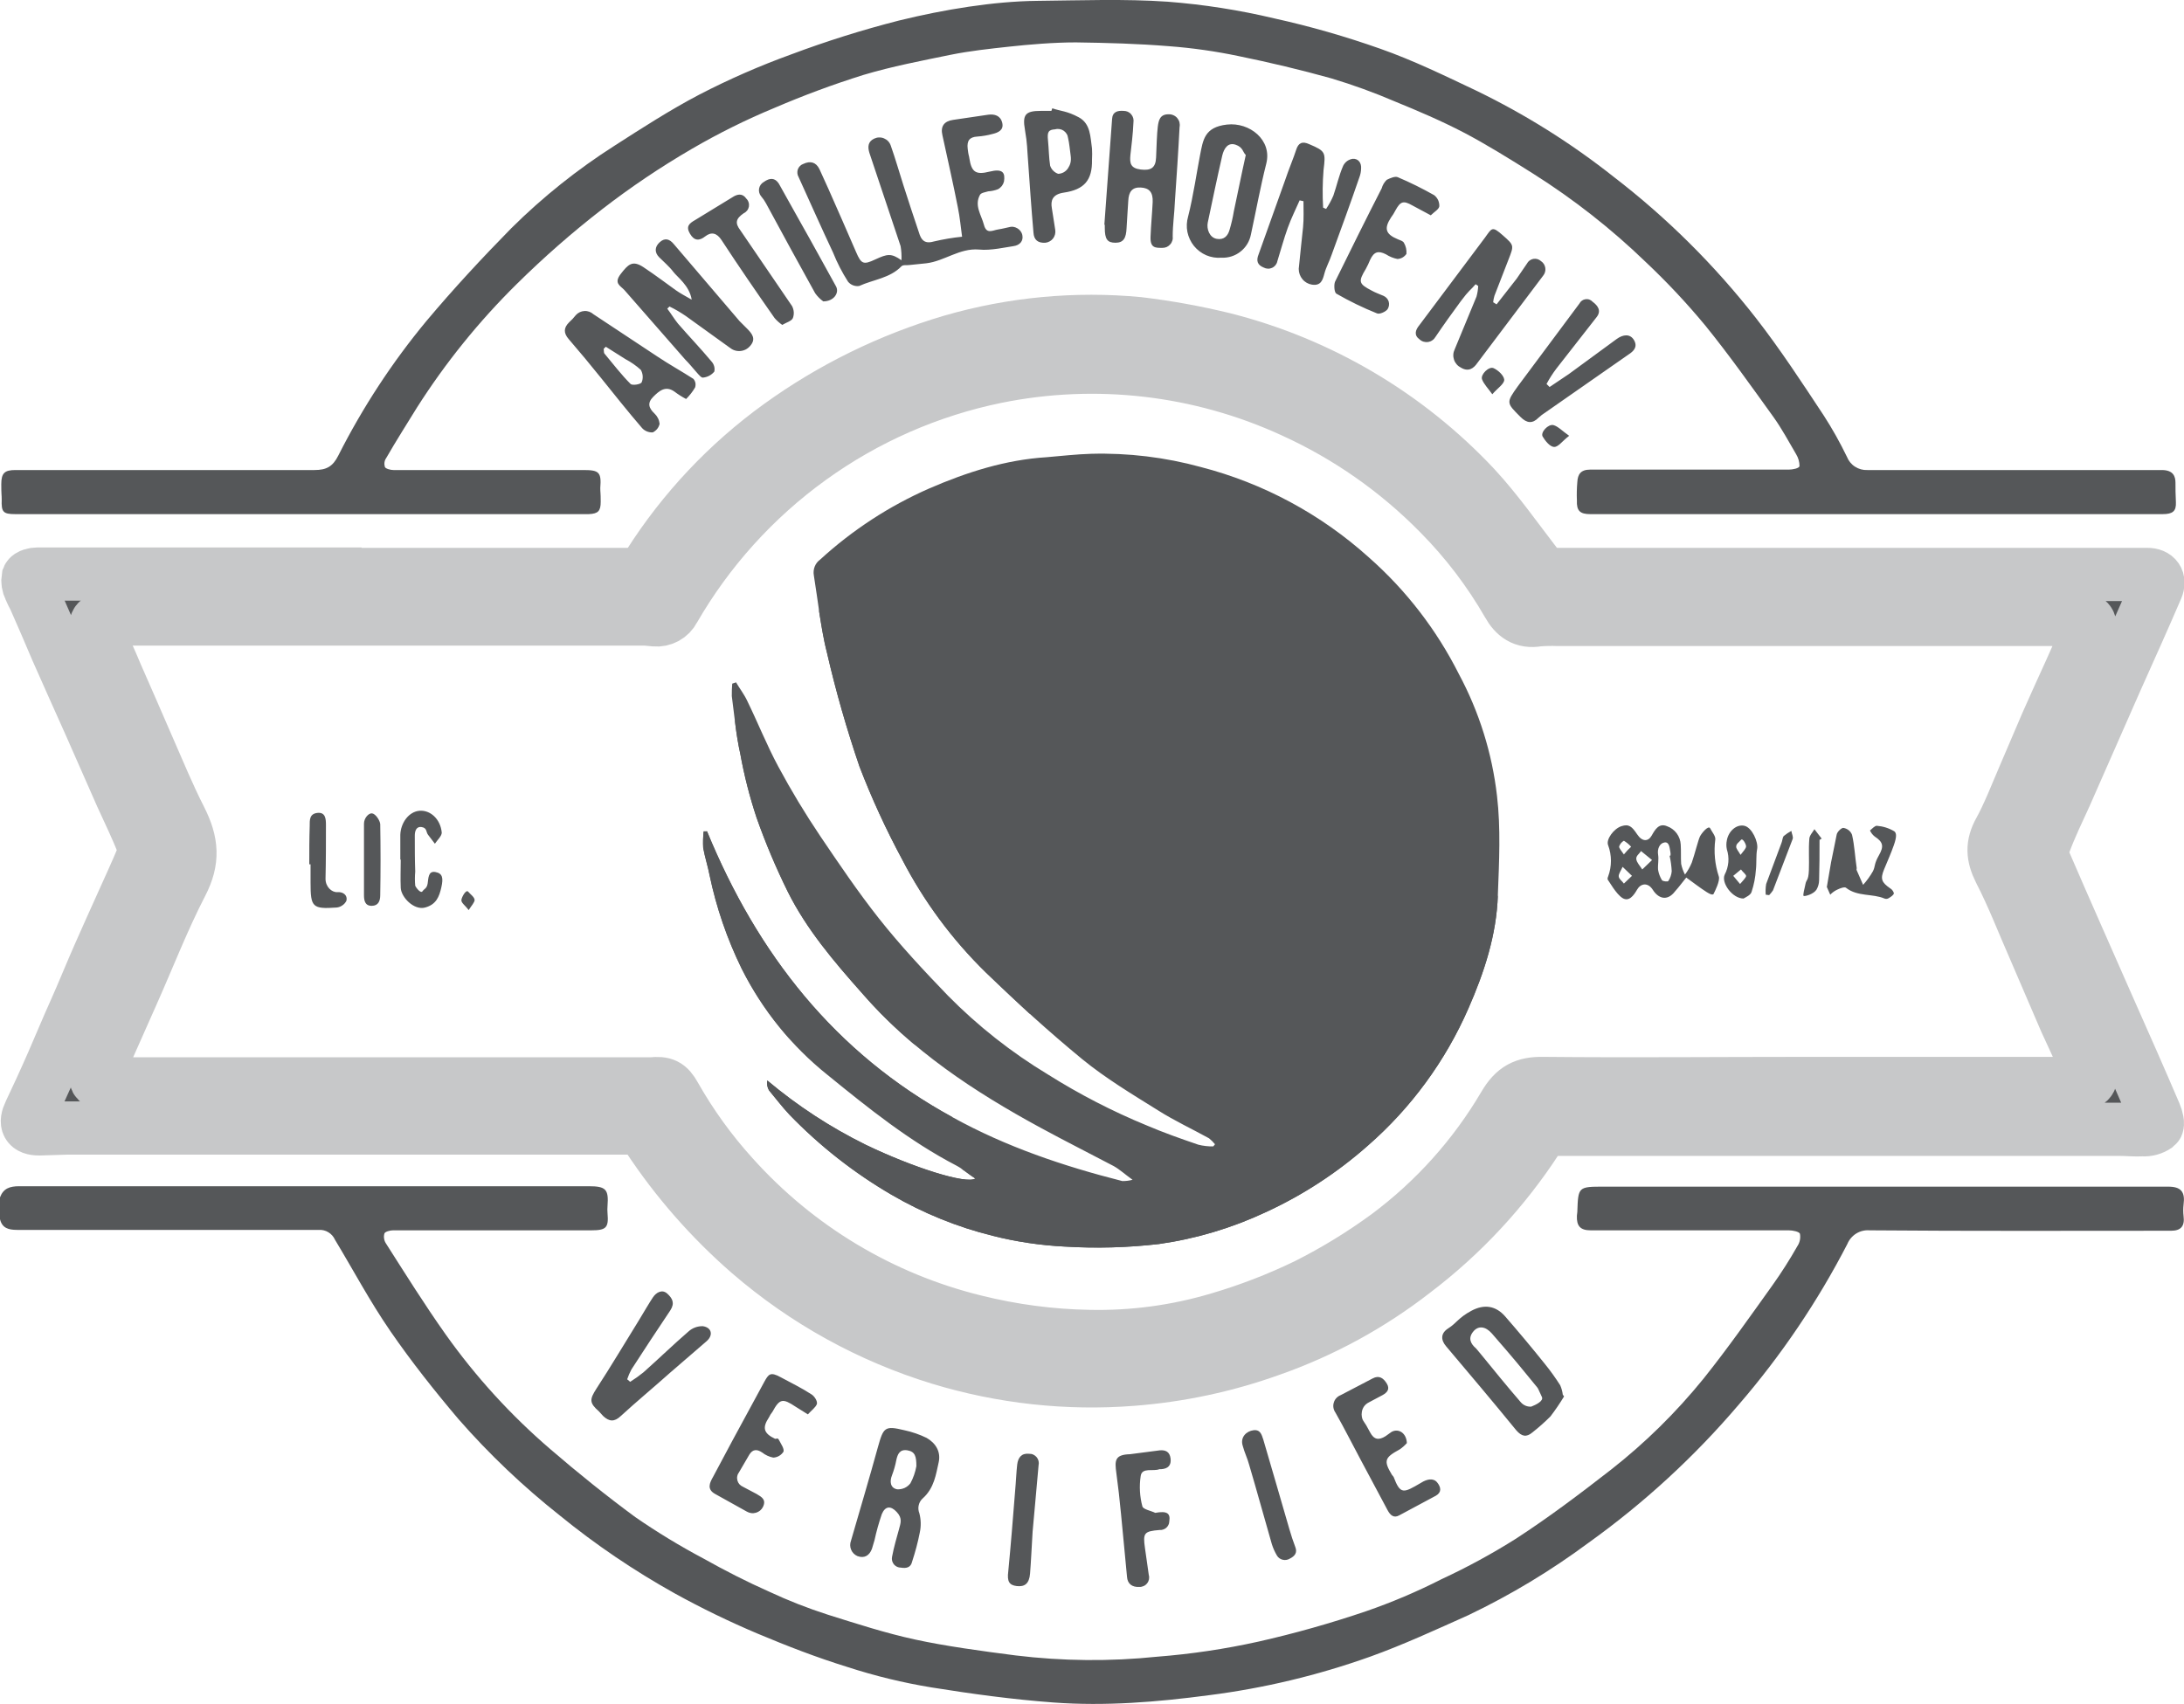 <svg width="41" height="32" viewBox="0 0 41 32" fill="none" xmlns="http://www.w3.org/2000/svg">
<g clip-path="url(#clip0_3381_34846)">
<path d="M6.288 10.787H11.814C11.887 10.792 11.96 10.777 12.025 10.742C12.09 10.709 12.145 10.657 12.183 10.594C12.829 9.578 13.662 8.694 14.637 7.99C15.617 7.283 16.71 6.747 17.869 6.406C19.006 6.077 20.196 5.965 21.374 6.077C21.912 6.141 22.444 6.238 22.97 6.366C24.775 6.822 26.412 7.788 27.686 9.147C28.103 9.598 28.456 10.104 28.833 10.594C28.868 10.652 28.918 10.701 28.977 10.734C29.036 10.768 29.102 10.786 29.17 10.787H40.31C40.479 10.787 40.551 10.892 40.487 11.044C40.238 11.623 39.981 12.194 39.725 12.765L38.77 14.935C38.634 15.232 38.49 15.53 38.377 15.835C38.334 15.938 38.332 16.052 38.369 16.157C38.77 17.089 39.187 18.022 39.596 18.954C39.885 19.605 40.174 20.256 40.455 20.915C40.487 20.988 40.519 21.116 40.487 21.14C40.409 21.194 40.316 21.22 40.222 21.213C40.086 21.221 39.941 21.205 39.797 21.205H29.17C29.104 21.203 29.038 21.22 28.981 21.254C28.924 21.288 28.878 21.338 28.849 21.398C28.229 22.349 27.451 23.187 26.547 23.873C25.734 24.506 24.824 25.003 23.852 25.344C23.015 25.645 22.141 25.831 21.254 25.899C20.037 25.994 18.813 25.86 17.645 25.505C16.328 25.102 15.11 24.429 14.068 23.528C13.339 22.894 12.699 22.164 12.167 21.358C12.133 21.297 12.082 21.249 12.021 21.217C11.96 21.186 11.89 21.173 11.822 21.181H1.251L0.738 21.197C0.513 21.197 0.465 21.092 0.561 20.891C0.658 20.69 0.858 20.256 0.994 19.943C1.131 19.629 1.267 19.3 1.412 18.978C1.556 18.657 1.708 18.279 1.861 17.933C2.013 17.587 2.141 17.306 2.278 17.001C2.414 16.695 2.558 16.39 2.687 16.076C2.715 16.004 2.715 15.924 2.687 15.851C2.566 15.546 2.422 15.248 2.286 14.951L1.684 13.585C1.476 13.126 1.275 12.668 1.067 12.202C0.93 11.88 0.794 11.559 0.65 11.237C0.617 11.177 0.588 11.116 0.561 11.053C0.528 10.988 0.517 10.915 0.529 10.844C0.545 10.803 0.642 10.779 0.706 10.779H6.288V10.787ZM33.902 20.345H39.091C39.243 20.337 39.284 20.248 39.211 20.111L38.778 19.171L38.201 17.829C37.984 17.338 37.792 16.832 37.543 16.35C37.407 16.076 37.391 15.867 37.543 15.594C37.696 15.321 37.864 14.895 38.016 14.541L38.425 13.585C38.57 13.263 38.714 12.933 38.867 12.604L39.211 11.832C39.268 11.704 39.211 11.623 39.067 11.615L38.778 11.631H29.25C29.125 11.626 28.999 11.629 28.873 11.639C28.601 11.688 28.432 11.559 28.312 11.342C27.956 10.723 27.522 10.153 27.02 9.646C26.227 8.838 25.292 8.184 24.262 7.717C22.523 6.919 20.577 6.694 18.703 7.074C17.443 7.332 16.251 7.855 15.208 8.609C14.164 9.363 13.291 10.33 12.648 11.446C12.615 11.51 12.564 11.562 12.501 11.597C12.438 11.631 12.366 11.646 12.295 11.639L12.127 11.623H2.045C1.813 11.607 1.748 11.688 1.845 11.905C1.941 12.122 2.077 12.411 2.182 12.668C2.382 13.118 2.575 13.569 2.775 14.027C2.976 14.485 3.16 14.935 3.385 15.377C3.609 15.819 3.633 16.157 3.409 16.591C3.056 17.274 2.775 18.006 2.462 18.705C2.246 19.187 2.037 19.669 1.821 20.144C1.764 20.256 1.813 20.32 1.917 20.345C1.967 20.355 2.018 20.358 2.069 20.353H12.231C12.464 20.329 12.552 20.369 12.664 20.57C12.971 21.112 13.336 21.619 13.755 22.081C14.964 23.431 16.552 24.384 18.31 24.814C19.006 24.987 19.719 25.082 20.436 25.095C21.263 25.114 22.089 25.003 22.882 24.766C23.447 24.6 23.997 24.387 24.526 24.131C25.059 23.863 25.569 23.551 26.05 23.198C26.935 22.538 27.68 21.707 28.24 20.755C28.424 20.441 28.617 20.337 28.977 20.345C30.622 20.361 32.266 20.345 33.902 20.345Z" fill="#555759" stroke="#C7C8C9" stroke-miterlimit="10"/>
<path d="M0 22.483C0.064 22.314 0.184 22.274 0.361 22.274H11.052C11.373 22.274 11.429 22.33 11.405 22.643C11.401 22.689 11.401 22.735 11.405 22.78C11.429 23.053 11.381 23.102 11.1 23.102H7.379C7.323 23.102 7.234 23.126 7.218 23.158C7.208 23.189 7.205 23.221 7.21 23.253C7.214 23.285 7.225 23.316 7.242 23.343C7.611 23.922 7.972 24.5 8.365 25.055C8.932 25.854 9.595 26.58 10.338 27.217C10.851 27.659 11.381 28.085 11.926 28.487C12.339 28.772 12.767 29.032 13.21 29.267C13.611 29.492 14.02 29.701 14.437 29.886C14.796 30.054 15.166 30.199 15.543 30.32C16.081 30.489 16.626 30.666 17.18 30.786C17.733 30.907 18.431 31.003 19.064 31.084C19.948 31.192 20.841 31.2 21.727 31.108C22.364 31.058 22.996 30.964 23.62 30.826C24.303 30.672 24.978 30.481 25.641 30.256C26.128 30.088 26.602 29.887 27.061 29.653C27.544 29.429 28.013 29.174 28.464 28.889C29.082 28.487 29.667 28.045 30.245 27.595C30.884 27.094 31.465 26.522 31.977 25.891C32.434 25.32 32.851 24.725 33.276 24.131C33.444 23.895 33.599 23.651 33.742 23.399C33.788 23.331 33.805 23.247 33.79 23.166C33.774 23.126 33.653 23.102 33.581 23.102H29.86C29.667 23.102 29.595 23.021 29.603 22.828C29.603 22.804 29.611 22.78 29.611 22.756C29.627 22.282 29.627 22.282 30.116 22.282H40.703C40.944 22.282 41.024 22.378 40.992 22.619C40.984 22.691 40.984 22.764 40.992 22.836C41.016 23.021 40.944 23.11 40.759 23.11C38.867 23.11 36.982 23.118 35.097 23.102C35.009 23.095 34.922 23.116 34.847 23.162C34.772 23.209 34.714 23.277 34.68 23.359C34.122 24.44 33.438 25.452 32.643 26.373C31.811 27.351 30.863 28.223 29.82 28.97C29.114 29.494 28.359 29.949 27.566 30.328C26.956 30.601 26.347 30.883 25.721 31.108C24.742 31.457 23.729 31.7 22.698 31.831C21.727 31.96 20.749 32.04 19.778 31.968C19.008 31.911 18.246 31.807 17.492 31.686C16.954 31.598 16.423 31.469 15.904 31.3C15.335 31.124 14.774 30.907 14.22 30.674C13.688 30.449 13.169 30.197 12.664 29.918C11.904 29.494 11.182 29.005 10.507 28.455C9.82 27.911 9.183 27.306 8.606 26.646C8.157 26.116 7.724 25.569 7.331 24.999C6.938 24.428 6.633 23.849 6.288 23.278C6.262 23.22 6.219 23.171 6.164 23.138C6.11 23.105 6.047 23.09 5.983 23.094H0.321C0.16 23.094 0.04 23.061 0 22.893V22.483ZM35.225 9.654H40.599C40.791 9.654 40.856 9.597 40.848 9.429C40.84 9.26 40.84 9.188 40.84 9.067C40.84 8.946 40.8 8.826 40.583 8.826H35.057C34.975 8.83 34.894 8.808 34.824 8.763C34.755 8.719 34.702 8.653 34.672 8.577C34.543 8.311 34.399 8.053 34.239 7.805C33.83 7.186 33.421 6.559 32.964 5.972C32.189 4.979 31.291 4.087 30.293 3.32C29.496 2.689 28.632 2.147 27.718 1.704C27.125 1.423 26.531 1.133 25.914 0.916C25.263 0.686 24.599 0.495 23.925 0.346C23.265 0.189 22.595 0.084 21.92 0.032C21.11 -0.024 20.283 0.008 19.473 0.016C18.663 0.024 17.725 0.177 16.875 0.386C16.19 0.561 15.515 0.773 14.854 1.021C14.263 1.235 13.687 1.487 13.129 1.776C12.576 2.066 12.055 2.403 11.541 2.733C10.841 3.179 10.19 3.699 9.6 4.284C9.047 4.847 8.51 5.426 8.004 6.029C7.361 6.805 6.807 7.652 6.352 8.552C6.248 8.761 6.128 8.826 5.903 8.826H0.289C0.088 8.826 0.024 8.882 0.024 9.091C0.024 9.3 0.032 9.284 0.032 9.38C0.024 9.614 0.056 9.654 0.289 9.654H11.052C11.229 9.646 11.277 9.597 11.277 9.421C11.277 9.244 11.269 9.252 11.269 9.163C11.293 8.866 11.245 8.826 10.956 8.826H7.387C7.331 8.826 7.242 8.802 7.226 8.77C7.217 8.742 7.214 8.712 7.218 8.682C7.222 8.653 7.233 8.625 7.25 8.601C7.435 8.279 7.635 7.966 7.828 7.652C8.362 6.813 8.989 6.036 9.697 5.337C10.203 4.837 10.738 4.367 11.301 3.931C11.837 3.516 12.399 3.138 12.985 2.797C13.486 2.505 14.005 2.247 14.541 2.025C15.086 1.791 15.643 1.584 16.209 1.407C16.747 1.246 17.3 1.141 17.845 1.029C18.206 0.956 18.575 0.916 18.944 0.876C19.313 0.836 19.778 0.796 20.195 0.796C20.781 0.804 21.366 0.82 21.952 0.868C22.388 0.901 22.822 0.963 23.251 1.053C23.837 1.173 24.414 1.31 24.991 1.471C25.398 1.593 25.797 1.738 26.186 1.905C26.619 2.082 27.053 2.267 27.47 2.484C27.887 2.701 28.352 2.99 28.785 3.263C29.543 3.742 30.25 4.297 30.894 4.919C31.293 5.295 31.668 5.695 32.017 6.117C32.466 6.672 32.875 7.25 33.292 7.829C33.453 8.054 33.581 8.295 33.718 8.528C33.76 8.596 33.782 8.674 33.782 8.753C33.774 8.794 33.653 8.818 33.581 8.818H29.852C29.675 8.818 29.619 8.906 29.611 9.051C29.601 9.166 29.598 9.281 29.603 9.396C29.595 9.589 29.659 9.654 29.852 9.654H35.225Z" fill="#555759"/>
<path d="M18.061 4.445C18.037 4.276 18.021 4.083 17.981 3.891C17.893 3.44 17.789 2.99 17.692 2.54C17.652 2.371 17.725 2.275 17.893 2.251L18.551 2.154C18.671 2.138 18.783 2.17 18.815 2.307C18.848 2.444 18.735 2.492 18.631 2.516C18.539 2.541 18.445 2.557 18.35 2.564C18.198 2.572 18.15 2.645 18.166 2.789C18.182 2.934 18.19 2.91 18.198 2.974C18.238 3.231 18.318 3.288 18.575 3.223C18.831 3.159 18.872 3.247 18.848 3.408C18.84 3.439 18.826 3.468 18.807 3.493C18.787 3.517 18.763 3.538 18.735 3.553C18.676 3.576 18.614 3.589 18.551 3.593C18.503 3.609 18.422 3.617 18.398 3.657C18.286 3.858 18.422 4.035 18.471 4.22C18.519 4.405 18.631 4.325 18.735 4.309C18.84 4.292 18.888 4.276 18.968 4.26C19.048 4.244 19.168 4.3 19.192 4.413C19.216 4.526 19.144 4.606 19.024 4.622C18.904 4.638 18.591 4.71 18.382 4.686C18.013 4.654 17.733 4.903 17.388 4.944L17.075 4.976C17.027 4.984 16.955 4.968 16.923 5C16.706 5.225 16.393 5.249 16.129 5.37C16.09 5.376 16.05 5.371 16.014 5.357C15.977 5.343 15.945 5.32 15.92 5.289C15.809 5.116 15.715 4.933 15.639 4.743C15.415 4.268 15.206 3.794 14.99 3.32C14.978 3.299 14.97 3.275 14.969 3.251C14.967 3.226 14.97 3.202 14.978 3.179C14.987 3.156 15 3.135 15.017 3.118C15.034 3.1 15.055 3.087 15.078 3.079C15.214 3.014 15.319 3.046 15.383 3.175L15.551 3.545C15.728 3.939 15.896 4.333 16.072 4.735C16.169 4.96 16.209 4.976 16.433 4.871C16.658 4.767 16.73 4.751 16.923 4.887C16.927 4.798 16.922 4.71 16.907 4.622C16.714 4.035 16.514 3.456 16.321 2.87C16.289 2.765 16.289 2.661 16.409 2.604C16.438 2.59 16.469 2.582 16.501 2.581C16.533 2.58 16.565 2.585 16.595 2.598C16.624 2.61 16.651 2.628 16.673 2.651C16.695 2.675 16.712 2.703 16.722 2.733C16.81 2.982 16.883 3.239 16.963 3.489C17.043 3.738 17.163 4.108 17.267 4.413C17.316 4.542 17.396 4.574 17.532 4.534C17.707 4.493 17.883 4.463 18.061 4.445ZM12.568 5.755C12.674 5.806 12.775 5.866 12.872 5.932L13.698 6.527C13.726 6.55 13.757 6.568 13.792 6.579C13.826 6.59 13.862 6.594 13.898 6.591C13.933 6.588 13.968 6.578 14 6.562C14.032 6.545 14.06 6.522 14.083 6.495C14.196 6.366 14.123 6.27 14.027 6.173L13.883 6.029L12.648 4.582C12.568 4.485 12.479 4.461 12.383 4.55C12.287 4.638 12.287 4.743 12.375 4.831C12.463 4.919 12.568 5.008 12.64 5.104C12.712 5.201 12.944 5.362 12.985 5.627C12.856 5.554 12.768 5.506 12.688 5.45C12.608 5.394 12.287 5.153 12.078 5.016C11.87 4.879 11.79 4.968 11.653 5.144C11.517 5.321 11.645 5.362 11.725 5.45L12.864 6.752C12.937 6.824 13.001 6.905 13.065 6.977C13.129 7.05 13.169 7.098 13.201 7.09C13.283 7.081 13.358 7.041 13.41 6.977C13.417 6.943 13.416 6.907 13.406 6.874C13.396 6.84 13.378 6.809 13.354 6.784C13.153 6.543 12.937 6.318 12.728 6.077C12.656 5.988 12.6 5.892 12.527 5.796L12.568 5.755ZM24.839 3.899C24.825 3.663 24.828 3.427 24.847 3.191C24.887 2.862 24.887 2.838 24.582 2.709C24.446 2.645 24.373 2.685 24.333 2.813C24.293 2.942 24.189 3.191 24.125 3.384L23.628 4.775C23.579 4.895 23.604 4.976 23.724 5.024C23.748 5.037 23.775 5.044 23.803 5.045C23.83 5.046 23.858 5.04 23.883 5.028C23.907 5.017 23.929 4.999 23.946 4.978C23.963 4.956 23.975 4.93 23.98 4.903C24.045 4.694 24.101 4.485 24.173 4.284C24.245 4.083 24.325 3.931 24.398 3.762L24.47 3.778C24.47 3.939 24.478 4.108 24.462 4.268C24.446 4.429 24.406 4.783 24.381 5.048C24.381 5.119 24.405 5.188 24.451 5.243C24.496 5.298 24.56 5.334 24.63 5.345C24.799 5.37 24.831 5.257 24.863 5.136C24.895 5.016 24.959 4.903 24.999 4.783C25.175 4.3 25.352 3.818 25.52 3.328C25.54 3.276 25.55 3.222 25.552 3.167C25.561 3.055 25.496 2.974 25.392 2.982C25.355 2.988 25.319 3.003 25.288 3.025C25.258 3.048 25.233 3.077 25.216 3.111C25.135 3.296 25.095 3.489 25.031 3.673C24.994 3.761 24.948 3.844 24.895 3.923L24.839 3.899ZM28.031 5.675C28.035 5.634 28.043 5.594 28.055 5.554L28.32 4.871C28.424 4.606 28.424 4.606 28.215 4.421C28.007 4.236 28.007 4.284 27.878 4.461L26.643 6.109C26.571 6.197 26.539 6.294 26.651 6.374C26.673 6.394 26.698 6.408 26.726 6.416C26.753 6.424 26.783 6.426 26.811 6.422C26.84 6.417 26.867 6.406 26.89 6.389C26.914 6.373 26.934 6.351 26.948 6.326C27.1 6.101 27.261 5.876 27.421 5.659C27.582 5.442 27.606 5.45 27.702 5.337L27.75 5.37C27.747 5.438 27.736 5.505 27.718 5.57L27.309 6.559C27.294 6.59 27.285 6.623 27.283 6.657C27.281 6.691 27.286 6.725 27.297 6.757C27.308 6.789 27.326 6.819 27.348 6.844C27.371 6.87 27.399 6.89 27.429 6.905C27.566 6.985 27.662 6.921 27.734 6.816L28.969 5.177C28.986 5.157 28.998 5.133 29.005 5.108C29.012 5.083 29.014 5.057 29.01 5.031C29.006 5.005 28.997 4.98 28.983 4.958C28.969 4.936 28.951 4.918 28.929 4.903C28.91 4.886 28.887 4.873 28.862 4.865C28.837 4.858 28.81 4.857 28.785 4.861C28.759 4.866 28.735 4.877 28.714 4.892C28.693 4.908 28.676 4.928 28.664 4.952L28.472 5.233L28.095 5.715L28.031 5.675ZM20.74 4.22V4.276C20.74 4.493 20.788 4.558 20.941 4.558C21.093 4.558 21.141 4.469 21.149 4.284C21.157 4.099 21.173 3.939 21.181 3.77C21.189 3.601 21.254 3.513 21.414 3.521C21.574 3.529 21.647 3.609 21.639 3.794C21.631 3.979 21.607 4.228 21.599 4.445C21.59 4.662 21.695 4.654 21.823 4.654C21.851 4.654 21.878 4.649 21.903 4.638C21.928 4.626 21.95 4.61 21.968 4.589C21.987 4.569 22 4.545 22.008 4.518C22.017 4.492 22.019 4.464 22.015 4.437C22.015 4.22 22.048 4.003 22.056 3.786C22.088 3.32 22.12 2.854 22.144 2.387C22.15 2.357 22.149 2.326 22.142 2.296C22.134 2.266 22.119 2.239 22.099 2.215C22.079 2.192 22.054 2.174 22.025 2.162C21.997 2.15 21.966 2.144 21.935 2.146C21.775 2.146 21.751 2.259 21.735 2.379C21.719 2.5 21.711 2.765 21.703 2.958C21.695 3.151 21.607 3.207 21.414 3.183C21.221 3.159 21.206 3.063 21.221 2.91C21.238 2.757 21.27 2.508 21.278 2.299C21.282 2.272 21.281 2.245 21.274 2.218C21.267 2.192 21.254 2.168 21.236 2.147C21.219 2.126 21.197 2.11 21.172 2.098C21.147 2.087 21.12 2.082 21.093 2.082C20.981 2.074 20.885 2.098 20.877 2.235L20.732 4.22H20.74ZM29.338 26.188C29.331 26.128 29.314 26.068 29.29 26.012C29.201 25.872 29.105 25.738 29.001 25.61C28.761 25.31 28.512 25.012 28.255 24.717C28.079 24.517 27.862 24.484 27.622 24.613C27.381 24.742 27.341 24.846 27.189 24.942C27.036 25.039 27.052 25.168 27.148 25.28C27.59 25.803 28.031 26.325 28.464 26.856C28.568 26.976 28.656 26.992 28.769 26.896C28.887 26.803 28.999 26.704 29.105 26.598C29.198 26.477 29.283 26.351 29.362 26.221L29.338 26.188ZM28.745 26.413C28.709 26.415 28.672 26.409 28.639 26.395C28.606 26.381 28.576 26.36 28.552 26.333C28.295 26.036 28.047 25.73 27.798 25.425L27.71 25.32C27.606 25.232 27.558 25.127 27.654 25.007C27.75 24.886 27.886 24.902 28.007 25.039C28.127 25.176 28.44 25.537 28.648 25.795L28.865 26.06C28.889 26.1 28.905 26.148 28.945 26.229C28.985 26.309 28.825 26.381 28.745 26.413ZM17.396 27C17.263 26.935 17.123 26.887 16.979 26.856C16.61 26.767 16.586 26.799 16.482 27.169C16.321 27.756 16.145 28.343 15.976 28.929C15.955 28.984 15.955 29.045 15.978 29.099C16 29.153 16.043 29.196 16.096 29.219C16.225 29.267 16.321 29.211 16.369 29.082L16.417 28.921C16.453 28.755 16.499 28.592 16.554 28.431C16.618 28.278 16.722 28.27 16.834 28.391C16.947 28.512 16.907 28.6 16.875 28.721C16.842 28.841 16.778 29.058 16.746 29.235C16.741 29.26 16.742 29.285 16.748 29.309C16.755 29.334 16.766 29.356 16.782 29.376C16.799 29.395 16.819 29.41 16.842 29.421C16.865 29.431 16.89 29.436 16.915 29.436C17.011 29.452 17.099 29.436 17.123 29.323C17.182 29.144 17.231 28.962 17.267 28.777C17.293 28.657 17.29 28.533 17.259 28.415C17.24 28.367 17.235 28.314 17.247 28.264C17.258 28.214 17.285 28.168 17.324 28.134C17.54 27.941 17.572 27.675 17.62 27.466C17.669 27.258 17.564 27.097 17.396 27ZM17.091 27.852C17.062 27.89 17.024 27.92 16.981 27.94C16.937 27.959 16.89 27.968 16.842 27.965C16.714 27.941 16.698 27.82 16.746 27.7C16.781 27.608 16.808 27.514 16.826 27.418C16.85 27.306 16.89 27.209 17.035 27.233C17.179 27.258 17.203 27.346 17.203 27.531C17.183 27.643 17.145 27.752 17.091 27.852ZM23.483 4.405C23.579 3.963 23.66 3.513 23.772 3.071C23.884 2.629 23.459 2.291 23.034 2.339C22.609 2.387 22.585 2.629 22.529 2.91C22.473 3.191 22.401 3.69 22.304 4.067C22.277 4.161 22.272 4.26 22.291 4.356C22.311 4.452 22.353 4.542 22.414 4.618C22.476 4.694 22.555 4.754 22.645 4.793C22.735 4.831 22.832 4.847 22.93 4.839C23.059 4.845 23.186 4.805 23.287 4.725C23.389 4.646 23.458 4.532 23.483 4.405ZM23.162 3.971C23.143 4.088 23.116 4.203 23.082 4.317C23.05 4.429 22.978 4.509 22.842 4.485C22.705 4.461 22.649 4.3 22.673 4.18C22.761 3.762 22.85 3.336 22.946 2.918C22.978 2.789 23.05 2.669 23.195 2.717C23.339 2.765 23.331 2.862 23.387 2.91C23.299 3.304 23.235 3.633 23.162 3.971ZM13.049 7.275C13.058 7.247 13.06 7.218 13.055 7.19C13.049 7.162 13.036 7.135 13.017 7.114C12.792 6.969 12.559 6.841 12.343 6.696L11.14 5.9C11.117 5.879 11.091 5.864 11.062 5.853C11.033 5.843 11.003 5.838 10.972 5.84C10.942 5.841 10.912 5.849 10.884 5.862C10.856 5.875 10.832 5.893 10.811 5.916C10.773 5.965 10.73 6.011 10.683 6.053C10.579 6.157 10.579 6.254 10.675 6.366C10.883 6.607 11.084 6.849 11.284 7.098C11.485 7.347 11.79 7.733 12.054 8.038C12.079 8.066 12.111 8.087 12.145 8.101C12.18 8.115 12.217 8.121 12.255 8.119C12.287 8.103 12.315 8.081 12.338 8.053C12.36 8.025 12.375 7.993 12.383 7.958C12.375 7.884 12.341 7.816 12.287 7.765C12.175 7.66 12.15 7.564 12.263 7.451C12.375 7.339 12.495 7.234 12.664 7.355C12.732 7.407 12.804 7.452 12.88 7.492C12.946 7.427 13.003 7.354 13.049 7.275ZM11.742 6.744C11.846 6.799 11.943 6.866 12.03 6.945C12.05 6.98 12.062 7.019 12.065 7.06C12.068 7.1 12.062 7.141 12.046 7.178C12.03 7.218 11.87 7.242 11.838 7.21C11.661 7.033 11.509 6.832 11.348 6.64C11.332 6.623 11.34 6.583 11.332 6.551L11.373 6.511L11.742 6.744ZM29.033 7.21C29.087 7.109 29.149 7.012 29.218 6.921L29.972 5.956C30.068 5.836 29.996 5.739 29.899 5.667C29.883 5.649 29.862 5.635 29.839 5.626C29.816 5.617 29.791 5.615 29.767 5.618C29.742 5.621 29.719 5.63 29.699 5.644C29.679 5.658 29.662 5.677 29.651 5.699L28.496 7.25C28.271 7.564 28.279 7.564 28.544 7.829C28.664 7.95 28.769 7.958 28.881 7.845C28.923 7.806 28.968 7.771 29.017 7.741L30.573 6.656C30.661 6.599 30.75 6.519 30.677 6.39C30.605 6.262 30.469 6.278 30.349 6.366L29.45 7.025L29.09 7.267L29.033 7.21ZM11.774 25.899C11.795 25.835 11.822 25.774 11.854 25.714C12.094 25.344 12.335 24.975 12.584 24.605C12.672 24.468 12.624 24.38 12.527 24.291C12.431 24.203 12.319 24.267 12.255 24.364C12.191 24.46 12.078 24.653 11.99 24.798C11.725 25.224 11.469 25.658 11.196 26.076C11.068 26.277 11.06 26.341 11.244 26.502L11.324 26.59C11.437 26.695 11.533 26.703 11.653 26.59C11.95 26.317 12.271 26.052 12.576 25.779L13.265 25.184C13.394 25.071 13.362 24.926 13.193 24.902C13.096 24.9 13.001 24.934 12.928 24.999C12.64 25.248 12.367 25.513 12.078 25.77C11.999 25.834 11.916 25.893 11.83 25.947L11.774 25.899ZM19.738 2.082H19.537C19.248 2.082 19.192 2.154 19.241 2.436C19.289 2.717 19.281 2.797 19.297 2.982C19.329 3.44 19.361 3.907 19.401 4.365C19.409 4.509 19.489 4.566 19.625 4.558C19.654 4.555 19.681 4.546 19.706 4.532C19.731 4.518 19.752 4.5 19.77 4.477C19.787 4.454 19.799 4.428 19.806 4.401C19.813 4.373 19.814 4.345 19.81 4.317C19.786 4.18 19.77 4.043 19.746 3.907C19.722 3.77 19.754 3.649 19.97 3.617C20.355 3.561 20.508 3.384 20.5 2.998C20.504 2.929 20.504 2.859 20.5 2.789C20.468 2.572 20.476 2.323 20.251 2.202C20.026 2.082 19.922 2.09 19.754 2.034L19.738 2.082ZM20.05 3.159C20.03 3.19 20.003 3.215 19.971 3.234C19.939 3.252 19.903 3.262 19.866 3.264C19.831 3.252 19.798 3.232 19.772 3.205C19.745 3.179 19.726 3.146 19.714 3.111C19.69 2.958 19.69 2.797 19.674 2.637C19.657 2.476 19.682 2.436 19.81 2.428C19.836 2.42 19.864 2.419 19.891 2.424C19.918 2.428 19.944 2.438 19.966 2.453C19.989 2.469 20.009 2.489 20.023 2.512C20.038 2.535 20.047 2.561 20.05 2.588C20.075 2.693 20.083 2.805 20.099 2.918C20.115 3.03 20.091 3.095 20.05 3.159ZM27.02 3.874C27.022 3.834 27.014 3.795 26.998 3.758C26.981 3.722 26.956 3.69 26.924 3.665C26.703 3.54 26.476 3.427 26.242 3.328C26.194 3.304 26.098 3.344 26.034 3.376C25.988 3.42 25.955 3.476 25.938 3.537C25.641 4.116 25.352 4.702 25.063 5.289C25.039 5.345 25.047 5.49 25.087 5.514C25.332 5.655 25.587 5.779 25.849 5.884C25.897 5.908 26.018 5.852 26.05 5.804C26.063 5.783 26.072 5.759 26.075 5.734C26.079 5.709 26.076 5.684 26.069 5.66C26.061 5.636 26.048 5.614 26.031 5.596C26.014 5.578 25.993 5.564 25.97 5.554C25.897 5.522 25.825 5.498 25.753 5.458C25.504 5.329 25.496 5.289 25.641 5.048C25.671 4.993 25.698 4.937 25.721 4.879C25.793 4.726 25.873 4.702 26.018 4.775C26.084 4.818 26.157 4.848 26.234 4.863C26.268 4.861 26.301 4.852 26.33 4.835C26.359 4.818 26.384 4.795 26.403 4.767C26.409 4.694 26.392 4.62 26.355 4.558C26.338 4.526 26.282 4.509 26.242 4.493C26.01 4.397 25.978 4.292 26.114 4.083C26.145 4.043 26.171 4 26.194 3.955C26.29 3.778 26.346 3.762 26.515 3.858L26.86 4.043C26.924 3.979 27.012 3.931 27.02 3.874ZM15.335 26.365C15.351 26.309 15.286 26.212 15.23 26.18C15.046 26.06 14.845 25.963 14.653 25.859C14.46 25.754 14.428 25.803 14.348 25.947L13.746 27.057L13.386 27.732C13.322 27.844 13.265 27.965 13.426 28.053L14.019 28.383C14.045 28.398 14.073 28.408 14.103 28.412C14.132 28.416 14.162 28.413 14.191 28.405C14.219 28.397 14.246 28.383 14.269 28.364C14.292 28.345 14.311 28.321 14.324 28.294C14.388 28.158 14.3 28.11 14.204 28.053L13.947 27.917C13.922 27.906 13.899 27.89 13.881 27.87C13.863 27.849 13.85 27.825 13.843 27.798C13.836 27.771 13.835 27.744 13.841 27.717C13.846 27.69 13.858 27.665 13.875 27.643L14.067 27.314C14.132 27.209 14.212 27.209 14.308 27.274C14.369 27.322 14.44 27.355 14.517 27.37C14.555 27.368 14.593 27.357 14.627 27.337C14.66 27.318 14.688 27.29 14.709 27.258C14.725 27.201 14.661 27.113 14.629 27.049C14.597 26.984 14.581 27.024 14.549 27.016C14.332 26.912 14.308 26.807 14.436 26.614C14.453 26.577 14.475 26.542 14.501 26.51C14.637 26.261 14.693 26.253 14.934 26.413L15.166 26.558C15.23 26.486 15.31 26.43 15.335 26.365ZM26.122 26.888L26.01 26.968C25.881 27.049 25.793 27.032 25.721 26.896C25.649 26.759 25.641 26.751 25.593 26.679C25.544 26.606 25.536 26.413 25.697 26.333L25.953 26.197C26.042 26.148 26.098 26.084 26.034 25.979C25.97 25.875 25.889 25.819 25.769 25.883L25.168 26.197C25.137 26.209 25.109 26.228 25.087 26.252C25.064 26.276 25.048 26.306 25.039 26.338C25.029 26.369 25.027 26.403 25.033 26.436C25.039 26.468 25.052 26.499 25.071 26.526C25.24 26.823 25.392 27.129 25.552 27.426C25.713 27.724 25.881 28.045 26.05 28.359C26.098 28.447 26.162 28.512 26.266 28.455L26.956 28.085C27.068 28.021 27.052 27.925 26.98 27.836C26.908 27.748 26.788 27.772 26.675 27.844C26.346 28.037 26.29 28.069 26.162 27.732L26.13 27.692C25.97 27.426 25.994 27.37 26.274 27.217C26.325 27.183 26.37 27.143 26.411 27.097C26.403 26.904 26.25 26.815 26.122 26.888ZM21.446 28.286C21.396 28.101 21.385 27.906 21.414 27.716C21.438 27.547 21.647 27.635 21.767 27.587H21.799C21.927 27.579 21.991 27.515 21.975 27.386C21.959 27.258 21.879 27.225 21.775 27.233L21.213 27.306C20.925 27.314 20.925 27.426 20.957 27.659C20.989 27.892 21.021 28.174 21.045 28.431C21.085 28.817 21.117 29.211 21.157 29.605C21.165 29.741 21.254 29.806 21.39 29.798C21.418 29.799 21.445 29.793 21.471 29.781C21.496 29.77 21.518 29.752 21.535 29.73C21.553 29.708 21.564 29.682 21.57 29.655C21.575 29.628 21.574 29.599 21.566 29.573L21.494 29.066C21.454 28.785 21.478 28.753 21.767 28.729C21.79 28.731 21.813 28.728 21.834 28.721C21.856 28.714 21.876 28.703 21.894 28.688C21.911 28.673 21.925 28.654 21.935 28.634C21.945 28.613 21.95 28.591 21.951 28.568C21.975 28.415 21.911 28.367 21.687 28.407C21.607 28.367 21.462 28.343 21.446 28.286ZM14.885 5.972C14.898 5.936 14.904 5.897 14.901 5.858C14.898 5.819 14.887 5.782 14.869 5.747L13.899 4.325C13.795 4.188 13.811 4.108 13.963 4.003C13.988 3.992 14.009 3.974 14.026 3.953C14.043 3.931 14.054 3.906 14.059 3.879C14.063 3.852 14.062 3.825 14.053 3.799C14.045 3.773 14.031 3.749 14.011 3.73C13.939 3.625 13.843 3.641 13.746 3.706L13.049 4.132C12.937 4.196 12.872 4.252 12.953 4.389C13.033 4.526 13.129 4.526 13.241 4.437C13.354 4.349 13.458 4.373 13.546 4.509C13.867 5 14.204 5.49 14.541 5.972C14.583 6.021 14.632 6.064 14.685 6.101C14.765 6.053 14.861 6.029 14.885 5.972ZM15.695 5.378C15.471 4.976 15.254 4.574 15.03 4.18L14.621 3.448C14.549 3.336 14.452 3.336 14.34 3.416C14.317 3.429 14.296 3.447 14.281 3.468C14.265 3.49 14.255 3.515 14.25 3.541C14.245 3.568 14.247 3.595 14.254 3.62C14.261 3.646 14.274 3.67 14.292 3.69C14.326 3.729 14.355 3.772 14.38 3.818C14.685 4.381 14.99 4.944 15.303 5.506C15.345 5.565 15.396 5.617 15.455 5.659C15.655 5.659 15.76 5.498 15.695 5.378ZM23.331 27.153C23.363 27.274 23.419 27.386 23.451 27.507C23.596 27.997 23.732 28.495 23.876 28.994C23.9 29.07 23.932 29.142 23.973 29.211C23.997 29.25 24.036 29.278 24.081 29.288C24.126 29.299 24.174 29.291 24.213 29.267C24.309 29.219 24.358 29.154 24.317 29.05C24.277 28.945 24.237 28.825 24.205 28.712C24.045 28.15 23.876 27.587 23.716 27.032C23.684 26.936 23.66 26.84 23.531 26.856C23.403 26.872 23.275 26.984 23.331 27.153ZM19.321 27.298C19.176 27.282 19.112 27.37 19.096 27.499C19.08 27.627 19.072 27.836 19.056 28.005C19.016 28.512 18.976 29.01 18.928 29.508C18.904 29.693 18.944 29.765 19.088 29.782C19.233 29.798 19.321 29.741 19.337 29.548C19.353 29.355 19.369 29.026 19.385 28.761C19.425 28.351 19.457 27.933 19.497 27.515C19.503 27.488 19.503 27.461 19.497 27.435C19.491 27.408 19.479 27.384 19.462 27.363C19.445 27.342 19.423 27.325 19.399 27.314C19.374 27.302 19.348 27.297 19.321 27.298ZM29.162 7.982C29.065 7.958 28.913 8.119 28.961 8.199C29.009 8.279 29.098 8.392 29.178 8.392C29.258 8.392 29.33 8.279 29.458 8.183C29.33 8.094 29.25 8.006 29.162 7.982ZM28.239 7.13C28.231 7.05 28.127 6.953 28.039 6.913C27.951 6.873 27.79 7.033 27.822 7.122C27.854 7.21 27.934 7.291 28.015 7.403C28.119 7.283 28.239 7.21 28.239 7.13ZM31.56 16.221C31.552 16.101 31.56 15.98 31.552 15.859C31.548 15.783 31.522 15.709 31.476 15.647C31.43 15.586 31.367 15.539 31.295 15.514C31.143 15.449 31.07 15.578 31.006 15.691C30.942 15.803 30.83 15.811 30.734 15.666C30.637 15.522 30.581 15.466 30.437 15.514C30.293 15.562 30.148 15.763 30.188 15.867C30.26 16.059 30.26 16.27 30.188 16.462C30.18 16.478 30.172 16.511 30.188 16.526C30.204 16.543 30.341 16.792 30.461 16.864C30.581 16.936 30.669 16.816 30.734 16.703C30.798 16.591 30.934 16.559 31.03 16.711C31.127 16.864 31.295 16.936 31.447 16.735C31.52 16.655 31.576 16.575 31.656 16.478C31.792 16.575 31.913 16.671 32.041 16.752C32.169 16.832 32.169 16.784 32.177 16.768C32.185 16.752 32.298 16.535 32.266 16.454C32.193 16.232 32.171 15.995 32.201 15.763C32.209 15.699 32.137 15.618 32.105 15.554C32.073 15.49 31.945 15.642 31.913 15.707C31.881 15.771 31.816 16.036 31.76 16.197C31.727 16.277 31.684 16.353 31.632 16.422C31.599 16.359 31.574 16.291 31.56 16.221ZM31.383 16.358C31.378 16.424 31.356 16.487 31.319 16.543C31.311 16.559 31.215 16.551 31.199 16.526C31.163 16.467 31.139 16.402 31.127 16.334C31.119 16.237 31.143 16.141 31.127 16.044C31.111 15.948 31.151 15.835 31.247 15.819C31.343 15.803 31.343 15.932 31.359 16.004C31.363 16.025 31.363 16.047 31.359 16.068H31.343C31.365 16.163 31.378 16.26 31.383 16.358ZM30.83 16.326C30.79 16.261 30.726 16.197 30.718 16.133C30.71 16.068 30.774 16.036 30.806 15.98L31.014 16.149L30.83 16.326ZM30.637 16.446L30.485 16.591C30.453 16.543 30.397 16.511 30.389 16.462C30.381 16.414 30.421 16.366 30.461 16.277L30.637 16.446ZM30.397 15.892C30.413 15.847 30.444 15.81 30.485 15.787C30.536 15.818 30.582 15.855 30.621 15.9C30.572 15.944 30.527 15.992 30.485 16.044C30.437 15.972 30.389 15.924 30.397 15.892ZM34.359 16.8C34.397 16.759 34.444 16.726 34.495 16.703C34.543 16.679 34.632 16.647 34.656 16.671C34.872 16.84 35.153 16.776 35.377 16.872C35.391 16.877 35.404 16.879 35.419 16.878C35.432 16.877 35.446 16.872 35.458 16.864C35.498 16.84 35.546 16.808 35.554 16.776C35.55 16.755 35.541 16.736 35.528 16.72C35.516 16.703 35.5 16.689 35.482 16.679C35.321 16.567 35.297 16.502 35.369 16.326C35.442 16.149 35.498 16.028 35.554 15.867C35.61 15.707 35.602 15.642 35.562 15.61C35.462 15.55 35.349 15.515 35.233 15.506C35.193 15.506 35.145 15.562 35.105 15.594C35.125 15.638 35.155 15.677 35.193 15.707C35.353 15.811 35.369 15.892 35.273 16.06C35.177 16.229 35.209 16.261 35.161 16.358C35.109 16.45 35.047 16.536 34.976 16.615L34.856 16.342C34.848 16.326 34.856 16.317 34.856 16.302C34.824 16.093 34.816 15.883 34.768 15.675C34.755 15.641 34.733 15.611 34.705 15.589C34.676 15.566 34.643 15.552 34.608 15.546C34.575 15.538 34.487 15.618 34.479 15.675C34.471 15.731 34.407 16.02 34.375 16.189C34.343 16.358 34.327 16.486 34.295 16.655L34.359 16.8ZM7.523 16.141C7.523 16.317 7.515 16.494 7.523 16.671C7.531 16.848 7.771 17.097 7.98 17.041C8.188 16.985 8.245 16.84 8.285 16.663C8.325 16.486 8.309 16.398 8.172 16.374C8.036 16.35 8.044 16.494 8.028 16.591C8.012 16.687 7.964 16.687 7.932 16.735C7.9 16.784 7.811 16.671 7.795 16.631C7.787 16.543 7.787 16.454 7.795 16.366C7.787 16.141 7.787 15.916 7.787 15.691C7.787 15.61 7.811 15.514 7.916 15.53C8.02 15.546 7.996 15.626 8.036 15.675L8.164 15.843C8.213 15.771 8.293 15.699 8.293 15.634C8.269 15.377 8.076 15.208 7.876 15.224C7.675 15.24 7.523 15.449 7.515 15.675V16.141H7.523ZM5.83 16.229V16.575C5.83 17.033 5.863 17.073 6.32 17.041C6.359 17.037 6.396 17.023 6.428 17C6.461 16.978 6.487 16.948 6.504 16.912C6.528 16.808 6.44 16.744 6.336 16.752C6.231 16.76 6.111 16.655 6.111 16.502C6.119 16.165 6.119 15.827 6.119 15.49C6.119 15.377 6.111 15.248 5.959 15.264C5.806 15.281 5.814 15.401 5.814 15.514C5.806 15.755 5.806 15.988 5.806 16.229H5.83ZM32.883 16.744C32.927 16.611 32.954 16.473 32.963 16.334C32.979 16.205 32.963 16.068 32.987 15.94C33.011 15.811 32.891 15.538 32.747 15.506C32.602 15.473 32.45 15.602 32.418 15.779C32.406 15.835 32.406 15.892 32.418 15.948C32.443 16.026 32.453 16.108 32.446 16.189C32.439 16.27 32.416 16.35 32.378 16.422C32.306 16.575 32.522 16.872 32.731 16.872C32.771 16.848 32.867 16.808 32.883 16.744ZM32.683 16.326C32.715 16.374 32.787 16.422 32.779 16.454C32.771 16.486 32.707 16.551 32.666 16.599L32.538 16.446L32.683 16.326ZM32.594 15.892C32.594 15.843 32.651 15.811 32.683 15.771C32.715 15.731 32.779 15.851 32.779 15.892C32.779 15.932 32.731 15.98 32.675 16.052C32.635 15.98 32.586 15.932 32.594 15.892ZM6.833 16.808C6.833 16.904 6.849 17.009 6.977 17.009C7.106 17.009 7.138 16.912 7.138 16.808C7.146 16.366 7.146 15.916 7.138 15.473C7.13 15.401 7.05 15.281 6.985 15.273C6.921 15.264 6.833 15.361 6.833 15.466V16.808ZM34.198 15.747L34.062 15.57C34.03 15.626 33.966 15.691 33.966 15.755C33.95 15.948 33.966 16.141 33.958 16.342C33.95 16.543 33.91 16.511 33.894 16.599C33.878 16.687 33.837 16.816 33.862 16.824C33.886 16.832 34.046 16.792 34.102 16.703C34.133 16.649 34.149 16.589 34.15 16.526C34.158 16.269 34.158 16.02 34.158 15.771L34.198 15.747ZM33.212 16.808C33.238 16.78 33.263 16.751 33.284 16.719L33.653 15.755C33.669 15.715 33.637 15.658 33.629 15.602C33.578 15.63 33.529 15.662 33.485 15.699C33.461 15.731 33.461 15.787 33.444 15.827L33.156 16.599C33.145 16.665 33.142 16.733 33.148 16.8L33.212 16.808ZM8.91 16.896C8.902 16.84 8.83 16.792 8.79 16.744C8.75 16.695 8.67 16.84 8.662 16.896C8.654 16.953 8.734 17.001 8.798 17.089C8.854 17.001 8.91 16.945 8.91 16.896Z" fill="#555759"/>
<path d="M13.273 15.61C14.219 17.909 15.671 19.774 17.885 20.98C18.887 21.534 19.962 21.896 21.069 22.177C21.134 22.178 21.199 22.17 21.261 22.153C21.117 22.049 21.021 21.96 20.908 21.896C20.451 21.655 19.986 21.422 19.529 21.173C18.286 20.497 17.115 19.726 16.176 18.641C15.655 18.054 15.142 17.451 14.789 16.744C14.566 16.292 14.37 15.828 14.203 15.353C14.074 14.964 13.972 14.567 13.899 14.163C13.818 13.802 13.786 13.432 13.738 13.07C13.737 12.992 13.74 12.915 13.746 12.837L13.818 12.813C13.883 12.925 13.971 13.038 14.027 13.159C14.227 13.569 14.396 13.995 14.612 14.396C14.852 14.843 15.115 15.278 15.398 15.699C15.751 16.221 16.104 16.744 16.497 17.242C16.89 17.74 17.347 18.231 17.797 18.697C18.358 19.266 18.989 19.763 19.673 20.176C20.263 20.547 20.882 20.867 21.526 21.132C21.847 21.269 22.168 21.382 22.496 21.494C22.588 21.517 22.683 21.528 22.777 21.526L22.809 21.486C22.776 21.445 22.738 21.407 22.697 21.374C22.376 21.197 22.047 21.044 21.742 20.851C21.253 20.546 20.756 20.248 20.315 19.887C19.689 19.372 19.088 18.826 18.51 18.263C17.876 17.644 17.346 16.928 16.938 16.141C16.634 15.577 16.366 14.995 16.136 14.396C15.897 13.697 15.693 12.986 15.527 12.266C15.406 11.792 15.358 11.294 15.278 10.803C15.268 10.748 15.274 10.69 15.295 10.637C15.316 10.584 15.352 10.539 15.398 10.506C16.003 9.952 16.694 9.501 17.444 9.172C18.149 8.866 18.879 8.633 19.649 8.585C19.93 8.561 20.211 8.529 20.483 8.521C21.179 8.502 21.873 8.586 22.545 8.77C23.716 9.073 24.797 9.655 25.697 10.466C26.396 11.082 26.97 11.827 27.389 12.66C27.769 13.369 28.011 14.144 28.103 14.943C28.175 15.554 28.143 16.181 28.119 16.808C28.095 17.555 27.862 18.263 27.565 18.938C27.134 19.924 26.49 20.803 25.68 21.51C25.104 22.02 24.455 22.443 23.756 22.764C23.123 23.06 22.45 23.261 21.759 23.359C21.17 23.427 20.577 23.443 19.986 23.407C19.532 23.384 19.08 23.317 18.639 23.206C17.972 23.041 17.332 22.781 16.738 22.435C16.033 22.024 15.388 21.518 14.821 20.931C14.685 20.787 14.564 20.626 14.436 20.473C14.404 20.417 14.393 20.352 14.404 20.288C14.969 20.763 15.588 21.168 16.249 21.494C17.131 21.92 18.141 22.242 18.31 22.129C18.189 22.049 18.077 21.952 17.957 21.888C17.075 21.43 16.305 20.811 15.535 20.184C14.86 19.644 14.31 18.964 13.923 18.191C13.65 17.634 13.448 17.045 13.321 16.438C13.289 16.269 13.233 16.101 13.201 15.924C13.196 15.822 13.198 15.72 13.209 15.618L13.273 15.61Z" fill="#555759"/>
<path d="M23.314 20.489C21.916 20.209 20.57 19.715 19.32 19.026L18.51 18.263C17.876 17.644 17.346 16.928 16.938 16.141C16.634 15.577 16.366 14.995 16.136 14.396C15.897 13.697 15.693 12.986 15.527 12.266C15.455 11.993 15.415 11.704 15.366 11.422C16.12 14.139 18.181 19.163 23.314 20.489ZM13.273 15.61H13.209C13.198 15.712 13.196 15.814 13.201 15.916C13.233 16.093 13.289 16.261 13.321 16.43C13.448 17.037 13.65 17.626 13.923 18.183C14.159 18.653 14.456 19.091 14.805 19.485C16.289 20.771 17.885 20.98 17.885 20.98C15.671 19.774 14.219 17.909 13.273 15.61ZM27.565 18.938C27.862 18.263 28.095 17.555 28.119 16.808C28.119 16.808 25.769 24.299 18.045 21.944C18.133 22.001 18.214 22.073 18.31 22.129C18.141 22.242 17.131 21.92 16.249 21.494C15.588 21.168 14.969 20.763 14.404 20.288C14.393 20.352 14.404 20.418 14.436 20.473C14.564 20.626 14.685 20.787 14.821 20.931C15.388 21.518 16.033 22.024 16.738 22.435C17.332 22.781 17.972 23.041 18.639 23.206C19.08 23.317 19.532 23.384 19.986 23.407C20.577 23.444 21.17 23.427 21.759 23.359C22.45 23.261 23.123 23.06 23.756 22.764C24.455 22.443 25.104 22.02 25.68 21.51C26.49 20.803 27.134 19.924 27.565 18.938ZM13.899 14.163C13.972 14.567 14.074 14.964 14.203 15.353C14.37 15.828 14.566 16.292 14.789 16.744C15.142 17.451 15.655 18.054 16.176 18.641C16.474 18.985 16.798 19.305 17.147 19.597C19.312 21.116 21.526 21.133 21.526 21.133C17.684 20.61 14.941 15.884 13.794 13.512C13.817 13.731 13.852 13.948 13.899 14.163V14.163Z" fill="#555759"/>
</g>
<defs>
<clipPath id="clip0_3381_34846">
<rect width="41" height="32" fill="white"/>
</clipPath>
</defs>
</svg>
